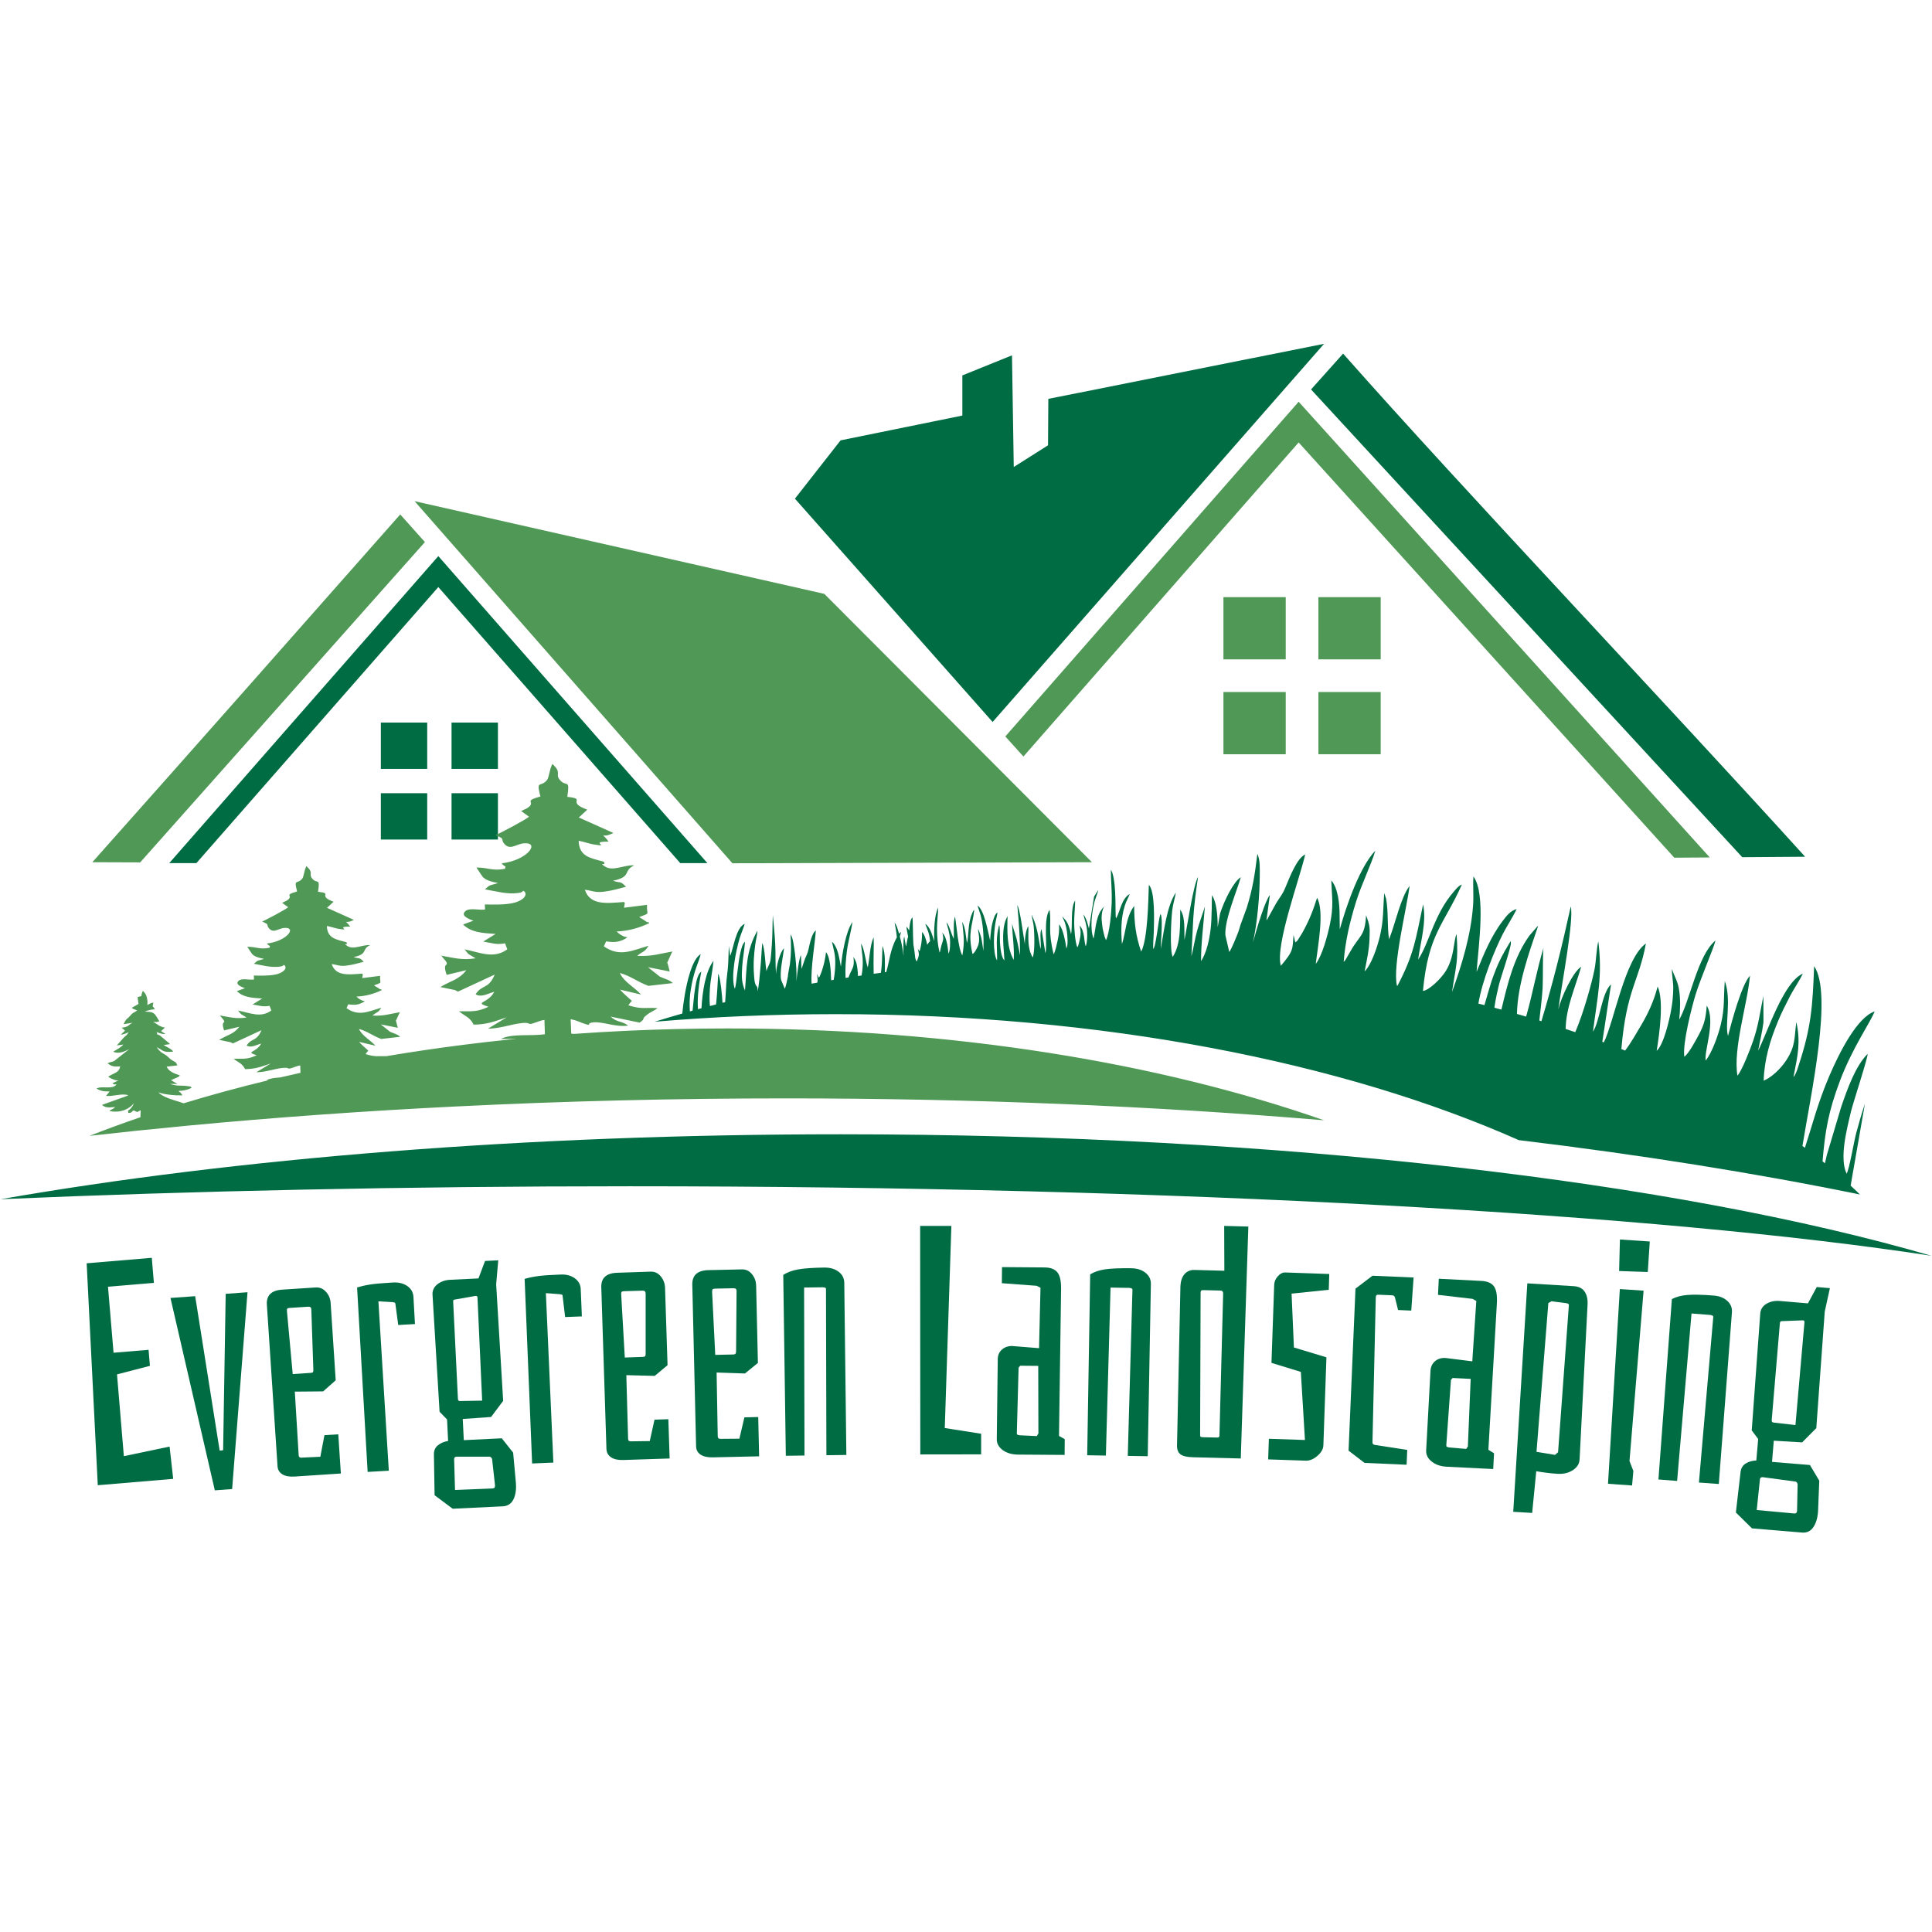 <?xml version="1.0" encoding="utf-8"?>
<svg xmlns="http://www.w3.org/2000/svg" height="500" preserveAspectRatio="xMidYMid meet" version="1.0" viewBox="0 0 375 375" width="500" zoomAndPan="magnify">
  <defs>
    <g/>
    <clipPath id="31b6658812">
      <path clip-rule="nonzero" d="M 154 66.738 L 257 66.738 L 257 141 L 154 141 Z M 154 66.738"/>
    </clipPath>
    <clipPath id="fe0d550401">
      <path clip-rule="nonzero" d="M 0 220 L 375 220 L 375 243.738 L 0 243.738 Z M 0 220"/>
    </clipPath>
    <clipPath id="d255cf4b17">
      <rect height="83" width="349" x="0" y="0"/>
    </clipPath>
  </defs>
  <path d="M 267.992 127.98 L 255.902 127.98 L 255.902 115.906 L 267.992 115.906 Z M 255.902 146.395 L 255.902 134.32 L 267.992 134.32 L 267.992 146.395 Z M 237.469 134.32 L 249.559 134.32 L 249.559 146.398 L 237.469 146.398 Z M 249.559 115.906 L 249.559 127.98 L 237.469 127.98 L 237.469 115.906 Z M 249.559 115.906" fill="#4f9855" fill-opacity="1" fill-rule="evenodd"/>
  <g clip-path="url(#31b6658812)">
    <path d="M 192.668 140.137 L 154.293 96.789 L 163.156 85.473 L 186.789 80.66 L 186.789 72.867 L 196.426 68.969 L 196.77 90.645 L 203.422 86.434 L 203.48 77.422 L 257 66.734 Z M 192.668 140.137" fill="#006c43" fill-opacity="1" fill-rule="nonzero"/>
  </g>
  <path d="M 80.469 97.277 L 142.16 167.559 L 211.941 167.355 L 160 115.27 Z M 80.469 97.277" fill="#4f9855" fill-opacity="1" fill-rule="nonzero"/>
  <path d="M 73.922 140.25 L 82.922 140.25 L 82.922 149.242 L 73.922 149.242 Z M 73.922 140.25" fill="#006c43" fill-opacity="1" fill-rule="nonzero"/>
  <path d="M 73.922 153.961 L 82.922 153.961 L 82.922 162.953 L 73.922 162.953 Z M 73.922 153.961" fill="#006c43" fill-opacity="1" fill-rule="nonzero"/>
  <path d="M 87.645 140.25 L 96.648 140.25 L 96.648 149.242 L 87.645 149.242 Z M 87.645 140.25" fill="#006c43" fill-opacity="1" fill-rule="nonzero"/>
  <path d="M 87.645 153.961 L 96.648 153.961 L 96.648 162.953 L 87.645 162.953 Z M 87.645 153.961" fill="#006c43" fill-opacity="1" fill-rule="nonzero"/>
  <path d="M 77.684 99.855 C 57.785 122.387 37.883 144.934 17.922 167.355 L 27.211 167.387 L 82.477 105.215 Z M 77.684 99.855" fill="#4f9855" fill-opacity="1" fill-rule="nonzero"/>
  <path d="M 260.695 68.637 L 254.473 75.594 L 338.172 166.383 L 350.371 166.293 C 323.98 137.117 284.387 95.457 260.695 68.637 Z M 260.695 68.637" fill="#006c43" fill-opacity="1" fill-rule="nonzero"/>
  <path d="M 302.461 195.93 C 302.406 196.352 302.355 196.719 302.324 197.027 C 302.301 196.777 302.352 196.398 302.461 195.93 Z M 302.461 195.93" fill="#647b94" fill-opacity="1" fill-rule="evenodd"/>
  <path d="M 243.191 182.941 C 243.047 183.586 242.891 184.195 242.723 184.762 C 242.82 184.348 242.98 183.711 243.191 182.941 Z M 243.191 182.941" fill="#647b94" fill-opacity="1" fill-rule="evenodd"/>
  <path d="M 180.586 183.484 C 180.621 184.285 180.598 185.184 180.41 185.695 C 180.348 185.375 180.277 184.965 180.199 184.523 C 180.324 184.176 180.461 183.828 180.586 183.484 Z M 180.586 183.484" fill="#647b94" fill-opacity="1" fill-rule="evenodd"/>
  <path d="M 198.941 183.379 C 198.969 183.539 198.996 183.684 199.023 183.801 C 198.98 183.711 198.957 183.566 198.941 183.379 Z M 198.941 183.379" fill="#647b94" fill-opacity="1" fill-rule="evenodd"/>
  <path d="M 175.387 185.609 C 175.41 185.863 175.426 186.105 175.43 186.34 C 175.418 186.172 175.398 185.918 175.387 185.609 Z M 175.387 185.609" fill="#647b94" fill-opacity="1" fill-rule="evenodd"/>
  <path d="M 154.504 191.496 L 154.504 191.5 C 154.516 191.273 154.543 190.934 154.582 190.527 C 154.562 190.867 154.539 191.195 154.504 191.496 Z M 154.504 191.496" fill="#647b94" fill-opacity="1" fill-rule="evenodd"/>
  <path d="M 174.605 188.355 C 174.004 188.43 173.402 188.504 172.805 188.578 C 172.996 186.531 173.539 185.188 174.129 183.461 L 174.082 184.598 Z M 174.605 188.355" fill="#647b94" fill-opacity="1" fill-rule="evenodd"/>
  <path d="M 62.262 207.395 L 62.234 206.703 C 62.891 206.82 63.246 206.965 63.605 207.117 C 63.156 207.211 62.711 207.301 62.262 207.395 Z M 62.262 207.395" fill="#647b94" fill-opacity="1" fill-rule="evenodd"/>
  <path d="M 31.09 215.578 C 30.934 214.902 30.695 215.602 30.277 214.355 C 31.02 214.867 31.445 215.168 31.801 215.348 Z M 31.09 215.578" fill="#647b94" fill-opacity="1" fill-rule="evenodd"/>
  <path d="M 28.781 216.336 L 28.715 215.496 C 29.758 215.941 29.664 216.273 30.023 215.34 C 30.293 215.582 30.367 215.699 30.469 215.777 C 29.906 215.965 29.34 216.148 28.781 216.336 Z M 28.781 216.336" fill="#647b94" fill-opacity="1" fill-rule="evenodd"/>
  <path d="M 97.234 201.66 L 100.195 201.641 C 99.637 201.691 99.078 201.75 98.52 201.809 C 93.012 202.383 87.594 203.066 82.285 203.848 C 79.828 204.215 77.395 204.598 74.984 205.004 C 73.289 204.953 72.918 205.191 70.988 204.613 C 70.984 204.598 70.98 204.582 70.977 204.566 C 71.023 204.512 71.082 204.434 71.152 204.332 C 71.539 203.73 71.438 204.332 71.449 203.887 C 70.895 203.414 70.129 202.73 69.699 202.23 L 72.875 202.973 C 71.883 201.852 70.32 201.113 69.664 199.711 C 71.355 200.184 72.359 201.07 73.996 201.66 L 77.676 201.238 C 77.039 200.668 76.598 200.68 75.711 200.262 L 73.914 198.836 L 77.215 199.492 L 76.91 198.332 C 76.895 198.285 76.848 198.188 76.832 198.145 L 77.605 196.465 C 75.629 196.812 74.492 197.234 72.293 197.125 C 73.148 196.379 73.359 196.664 74.012 195.594 C 71.527 196.32 69.617 197.355 67.258 195.684 L 67.594 194.938 C 68.438 195.047 69.156 195.121 70 194.77 C 70.523 194.555 70.551 194.496 70.805 194.32 C 70.316 194.176 70.562 194.344 70.031 194.066 C 69.969 194.031 69.863 193.977 69.797 193.938 C 69.734 193.898 69.641 193.828 69.582 193.789 C 69.523 193.75 69.426 193.652 69.379 193.617 C 69.332 193.582 69.246 193.504 69.184 193.438 C 71.137 193.352 72.738 192.84 74.133 192.164 C 74.051 192.113 73.926 191.957 73.879 192.027 C 73.828 192.109 73.562 191.855 73.363 191.742 L 72.852 191.43 C 72.785 191.391 72.676 191.324 72.598 191.266 C 74.391 190.543 73.688 191.062 73.777 189.41 L 70.324 189.848 C 70.305 189.664 70.336 189.578 70.336 189.605 C 70.336 189.633 70.367 189.516 70.367 189.504 C 70.375 189.301 70.406 189.219 70.441 189.195 C 70.406 189.145 70.363 189.074 70.309 188.98 C 67.586 189.184 65.176 189.496 64.383 187.137 C 65.461 187.242 65.84 187.598 67.27 187.422 C 68.609 187.254 69.352 186.992 70.602 186.676 C 69.684 185.727 69.848 186.176 68.633 185.77 C 71.566 185.16 70.086 184.238 71.844 183.453 C 70.387 183.305 68.598 184.441 67.391 183.594 C 66.352 182.867 67.672 183.641 67.254 182.891 C 65.184 182.328 63.527 182.133 63.445 179.734 C 64.266 179.871 65.039 180.18 65.77 180.293 C 68.48 180.711 64.832 179.824 67.969 179.855 C 66.719 178.098 66.797 179.551 68.684 178.547 L 63.469 176.203 L 64.746 175.027 C 61.43 173.812 64.789 173.414 61.727 173.09 C 61.781 172.734 61.82 172.449 61.844 172.211 C 62.02 170.484 61.434 171.621 60.523 170.434 C 59.914 169.633 60.934 169.422 59.469 168.113 C 58.957 169.184 59.004 170.156 58.633 170.586 C 57.773 171.578 57.176 170.734 57.473 172.211 C 57.516 172.43 57.578 172.699 57.664 173.035 C 54.766 173.836 57.32 173.793 55.57 174.855 C 54.891 175.27 56.023 174.586 55.051 175.098 C 54.953 175.148 54.859 175.191 54.766 175.242 L 55.941 176.09 C 55.562 176.48 51.375 178.699 50.891 178.859 C 51.941 179.395 51.793 179.207 51.957 179.703 L 52.004 179.91 C 52.977 181.398 53.898 180.199 55.215 180.109 C 57.684 179.941 55.676 182.703 51.809 183.137 C 52.324 183.836 52.5 183.324 52.32 183.961 C 50.383 184.344 49.793 183.758 47.996 183.773 L 48.898 185.129 C 49.34 185.699 50.375 185.953 51.258 186.113 C 49.902 186.57 50.18 186.242 49.285 187.07 C 50.961 187.355 52.621 187.859 54.332 187.617 C 55.449 187.461 54.719 187.055 55.305 187.434 C 55.789 188.176 54.645 188.914 53.492 189.148 C 52.141 189.422 50.637 189.383 49.266 189.352 L 49.297 189.98 C 49.297 190 49.289 190.09 49.266 190.137 C 48.195 190.227 46.863 189.801 46.266 190.418 C 45.566 191.137 47.055 191.617 47.543 191.809 L 45.977 192.379 C 47.25 193.613 48.914 193.672 50.902 193.809 L 49.027 194.965 C 50.348 195.18 51.047 195.48 52.32 195.227 L 52.664 196.137 C 50.602 197.645 48.535 196.598 46.207 196.145 C 46.949 197.109 46.793 196.812 47.867 197.492 C 45.82 197.82 44.559 197.422 42.633 197.086 C 42.695 197.176 42.824 197.176 42.859 197.32 L 43.387 197.945 C 43.895 198.805 42.855 197.977 43.422 199.777 C 43.434 199.816 43.465 199.93 43.496 199.996 L 46.469 199.289 C 45.305 200.766 44.312 200.785 42.547 201.836 L 44.75 202.297 C 44.969 202.395 45.117 202.473 45.211 202.527 L 50.754 199.957 C 49.805 202.234 48.844 201.402 47.871 202.934 C 48.742 203.461 49.711 202.816 50.695 202.555 C 49.711 204.398 47.492 204.059 49.82 204.828 C 48.027 205.645 47.387 205.488 45.355 205.5 C 46.227 206.238 47.023 206.371 47.57 207.516 C 49.633 207.508 50.879 206.977 52.566 206.418 L 49.762 208.117 C 51.816 208.137 53.891 207.188 55.582 207.258 C 55.602 207.262 55.68 207.277 55.695 207.281 L 56.109 207.418 C 56.609 207.398 57.527 206.891 58.273 206.805 L 58.324 208.234 C 56.984 208.531 55.652 208.832 54.332 209.141 C 53.328 209.191 52.395 209.316 51.707 209.68 L 52.07 209.68 C 46.406 211.047 40.918 212.543 35.625 214.152 L 35.617 214.148 C 35.609 214.148 34.887 213.891 34.832 213.871 C 33.562 213.488 31.512 212.914 30.762 212.023 C 31.949 212.469 33.93 212.645 35.414 212.613 C 35.031 211.961 35.055 212.168 34.629 211.746 C 35.734 211.727 36.383 211.527 37.199 211.141 C 36.781 210.773 37.305 210.945 36.387 210.812 C 35 210.613 34.523 210.898 32.996 210.387 L 34.449 210.398 L 33.188 209.66 L 34.535 209.066 C 34.871 208.84 34.652 209.035 34.918 208.738 C 33.953 208.406 32.734 208.004 32.355 207.035 L 34.438 206.789 L 34.184 206.32 C 33.926 205.938 33.547 206.059 32.75 205.27 C 31.777 204.312 31.355 204.637 30.41 203.254 C 31.672 203.836 31.527 204.348 33.621 204.117 C 33.258 203.531 32.395 203.277 31.773 202.84 C 31.809 202.824 31.875 202.781 31.891 202.82 L 33 202.664 C 32.762 202.391 32.59 202.305 32.449 202.168 L 31.078 201.016 C 30.035 200.441 30.738 201.125 30.391 200.328 C 30.957 200.508 31.387 200.742 32.113 200.699 L 31.266 200.141 L 31.891 199.574 C 31.918 199.547 31.973 199.496 32.008 199.449 C 31.082 199.336 30.383 198.727 29.727 198.297 C 29.812 198.305 30.312 198.383 30.328 198.383 L 30.934 198.238 C 30.336 197.363 30.145 196.484 29.023 196.418 L 28.098 196.348 C 28.711 196.121 29.207 195.934 30.055 195.906 C 29.637 195.074 29.539 195.766 29.762 194.59 C 29.137 194.73 29.039 194.836 28.605 195.09 L 28.625 194.309 C 28.492 193.383 28.398 192.984 27.73 192.324 C 27.062 193.785 28.023 193.125 26.711 193.531 L 26.883 194.871 L 25.574 195.613 C 25.934 195.953 26.125 195.867 26.633 196.133 C 25.855 196.688 25.852 196.445 25.215 197.211 C 24.742 197.781 24.637 197.613 24.281 198.211 L 23.984 198.793 L 25.715 198.52 C 24.805 199.043 24.906 199.34 23.617 199.477 L 24.262 200.047 L 23.449 200.832 C 24.137 200.758 24.516 200.551 24.992 200.332 C 24.512 201.145 24.41 200.938 23.883 201.551 L 22.676 202.914 L 23.945 202.75 C 23.398 203.355 22.836 203.602 22.125 204.043 C 22.094 204.062 22.031 204.102 21.988 204.137 C 23 204.645 24.316 204.07 25.164 203.574 L 22.164 205.941 C 21.641 206.199 21.344 206.105 20.875 206.395 C 21.785 207.055 22.117 207.047 23.34 206.988 C 23.059 208.285 22.18 208.184 21.02 208.98 C 21.176 209.133 21.078 209.066 21.383 209.23 C 21.629 209.367 21.555 209.332 21.812 209.434 C 22.406 209.668 22.184 209.645 22.977 209.723 L 21.766 210.285 C 21.801 210.273 21.902 210.23 21.934 210.312 C 22.086 210.727 22.949 210.203 22.445 210.672 C 21.605 211.457 19.586 210.715 18.738 211.297 C 19.598 211.793 20.227 211.871 21.285 211.848 L 20.586 212.715 C 21.898 212.832 23.168 212.324 24.375 212.477 C 24.855 212.535 24.594 212.473 24.879 212.637 L 19.805 214.457 C 20.457 215.102 21.363 214.957 22.328 214.859 C 22.012 215.352 21.48 215.289 21.266 215.652 C 23.426 216.078 25.133 215.254 25.992 214.125 C 25.758 214.668 25.773 214.672 25.414 215.098 C 24.789 215.836 24.828 215.195 24.906 216.02 C 25.773 216.082 25.625 215.406 26.102 215.57 C 26.117 215.578 26.16 215.621 26.176 215.625 C 26.195 215.633 26.238 215.688 26.258 215.695 C 26.793 215.941 26.672 215.793 27.305 215.48 L 27.258 216.852 C 23.871 218.008 20.578 219.215 17.383 220.465 C 23.609 219.762 29.934 219.105 36.352 218.496 C 53.152 216.906 70.598 215.648 88.555 214.762 C 109.262 213.734 130.656 213.195 152.539 213.195 C 189.031 213.195 224.148 214.688 257.004 217.449 C 225.055 206.277 184.891 199.621 141.266 199.621 C 134.637 199.621 128.09 199.777 121.637 200.074 C 118.195 200.234 114.777 200.438 111.395 200.68 C 111.215 200.664 111.043 200.645 110.879 200.621 L 110.762 197.836 C 112.16 198.086 112.496 198.43 113.566 198.75 C 115.02 199.191 113.629 198.605 115.121 198.445 C 117.004 198.242 119.457 199.43 121.945 199.062 C 120.516 198.074 119.805 198.508 118.516 197.32 L 124.152 198.488 C 125.504 197.535 124.305 197.973 125.543 196.996 C 126.434 196.289 126.754 196.348 127.625 195.672 C 125.016 195.531 124.66 195.941 122.004 195.148 C 121.996 195.129 121.992 195.109 121.988 195.09 C 122.051 195.016 122.125 194.918 122.211 194.785 C 122.711 194.016 122.578 194.789 122.594 194.219 C 121.883 193.609 120.902 192.73 120.352 192.086 L 124.426 193.043 C 123.152 191.598 121.141 190.652 120.305 188.852 C 122.473 189.457 123.762 190.602 125.867 191.355 L 130.59 190.816 C 129.773 190.086 129.207 190.094 128.066 189.559 L 125.762 187.73 L 129.996 188.57 L 129.605 187.082 C 129.586 187.02 129.527 186.898 129.508 186.844 L 130.5 184.684 C 127.961 185.133 126.5 185.676 123.68 185.531 C 124.773 184.574 125.051 184.945 125.883 183.57 C 122.699 184.5 120.242 185.828 117.211 183.684 L 117.645 182.723 C 118.727 182.867 119.645 182.961 120.738 182.512 C 121.41 182.23 121.441 182.156 121.77 181.934 C 121.141 181.742 121.453 181.965 120.773 181.602 C 120.695 181.559 120.559 181.492 120.477 181.441 C 120.395 181.391 120.273 181.301 120.199 181.25 C 120.121 181.199 119.996 181.078 119.938 181.031 C 119.879 180.984 119.766 180.883 119.688 180.801 C 122.191 180.688 124.25 180.031 126.043 179.164 C 125.938 179.098 125.773 178.895 125.715 178.988 C 125.648 179.094 125.309 178.77 125.055 178.621 L 124.395 178.219 C 124.312 178.172 124.172 178.086 124.066 178.008 C 126.375 177.082 125.469 177.754 125.582 175.629 L 121.148 176.191 C 121.125 175.953 121.168 175.844 121.168 175.875 C 121.168 175.91 121.203 175.762 121.203 175.75 C 121.215 175.488 121.258 175.383 121.301 175.355 C 121.254 175.285 121.199 175.195 121.133 175.074 C 117.637 175.34 114.539 175.734 113.52 172.707 C 114.902 172.844 115.387 173.301 117.227 173.074 C 118.945 172.859 119.898 172.523 121.508 172.121 C 120.324 170.898 120.535 171.473 118.977 170.953 C 122.746 170.168 120.84 168.988 123.102 167.977 C 121.227 167.789 118.934 169.246 117.379 168.16 C 116.051 167.227 117.746 168.223 117.207 167.258 C 114.547 166.535 112.422 166.281 112.316 163.199 C 113.367 163.379 114.367 163.777 115.301 163.918 C 118.785 164.457 114.102 163.316 118.121 163.359 C 116.52 161.098 116.617 162.969 119.043 161.676 L 112.344 158.672 L 113.988 157.16 C 109.723 155.598 114.039 155.086 110.113 154.668 C 110.18 154.215 110.227 153.848 110.258 153.547 C 110.484 151.324 109.73 152.785 108.566 151.258 C 107.781 150.23 109.086 149.957 107.207 148.281 C 106.551 149.652 106.609 150.902 106.133 151.453 C 105.027 152.73 104.262 151.648 104.645 153.547 C 104.703 153.828 104.785 154.172 104.895 154.602 C 101.172 155.625 104.449 155.574 102.203 156.938 C 101.332 157.469 102.785 156.59 101.535 157.246 C 101.41 157.316 101.285 157.371 101.168 157.434 L 102.68 158.523 C 102.191 159.027 96.816 161.875 96.191 162.078 C 97.543 162.766 97.352 162.527 97.562 163.164 L 97.625 163.43 C 98.871 165.34 100.055 163.801 101.746 163.684 C 104.914 163.469 102.336 167.016 97.375 167.57 C 98.031 168.469 98.258 167.812 98.031 168.629 C 95.539 169.117 94.781 168.371 92.473 168.387 L 93.637 170.125 C 94.203 170.859 95.531 171.184 96.664 171.395 C 94.922 171.977 95.281 171.562 94.129 172.621 C 96.285 172.984 98.414 173.637 100.609 173.324 C 102.051 173.121 101.105 172.602 101.859 173.09 C 102.48 174.043 101.012 174.988 99.531 175.289 C 97.797 175.645 95.867 175.59 94.105 175.551 L 94.145 176.363 C 94.145 176.383 94.137 176.5 94.105 176.562 C 92.727 176.672 91.023 176.129 90.254 176.922 C 89.355 177.844 91.266 178.465 91.891 178.707 L 89.879 179.441 C 91.516 181.023 93.648 181.102 96.203 181.277 L 93.797 182.758 C 95.492 183.039 96.391 183.426 98.031 183.094 L 98.469 184.266 C 95.82 186.199 93.164 184.855 90.18 184.273 C 91.133 185.512 90.93 185.129 92.309 186.008 C 89.68 186.422 88.062 185.914 85.59 185.484 C 85.672 185.598 85.836 185.594 85.879 185.785 L 86.559 186.582 C 87.211 187.688 85.875 186.625 86.602 188.938 C 86.617 188.988 86.656 189.129 86.699 189.219 L 90.516 188.309 C 89.023 190.203 87.75 190.234 85.48 191.578 L 88.309 192.172 C 88.59 192.301 88.777 192.398 88.898 192.469 L 96.02 189.168 C 94.801 192.094 93.562 191.023 92.316 192.992 C 93.434 193.668 94.68 192.84 95.945 192.504 C 94.68 194.871 91.832 194.438 94.82 195.418 C 92.516 196.473 91.695 196.273 89.086 196.289 C 90.207 197.234 91.227 197.406 91.93 198.879 C 94.578 198.867 96.18 198.184 98.348 197.465 L 94.746 199.648 C 97.383 199.672 100.047 198.457 102.219 198.547 C 102.242 198.547 102.344 198.57 102.367 198.574 L 102.891 198.75 C 103.539 198.723 104.715 198.074 105.676 197.965 L 105.766 200.738 C 103.156 201.156 99.309 200.555 97.234 201.66 Z M 97.234 201.66" fill="#4f9855" fill-opacity="1" fill-rule="evenodd"/>
  <path d="M 162.262 196.848 C 213.926 196.848 260.734 206.18 294.789 221.297 C 318.543 224.156 340.754 227.707 361.016 231.855 C 360.43 231.273 359.824 230.703 359.207 230.129 L 361.984 214.215 C 361.297 216.293 360.734 218.258 360.312 219.844 C 359.824 221.645 359 226.766 358.43 227.812 C 356.988 224.852 358.453 219.219 359.266 215.785 C 359.695 213.98 362.613 205.172 362.5 204.559 C 360.164 206.922 358.641 211.16 357.371 214.855 L 354.594 224.16 C 354.469 224.66 354.371 225.238 354.215 225.793 C 354.062 225.668 353.91 225.547 353.754 225.422 C 354.25 219.562 354.875 215.793 357.113 209.848 C 359.559 203.34 363.027 198.48 363.871 196.312 C 360.465 197.488 357.07 204.199 355.113 208.742 C 352.828 214.059 351.84 218.16 350.336 222.785 C 350.176 222.668 350.012 222.551 349.852 222.43 C 351.504 212.324 355.773 192.832 352.117 187.531 C 351.84 195.254 351.547 199.504 349.09 206.863 C 348.977 207.199 348.852 207.641 348.715 207.977 C 348.648 208.141 348.543 208.375 348.461 208.527 C 348.223 208.973 348.27 208.859 348.113 209.051 C 348.949 204.781 349.531 202.344 348.668 198.371 C 348.25 201.449 348.547 202.977 346.73 205.77 C 345.555 207.57 343.777 209.156 342.324 209.762 C 342.457 205.602 343.574 201.945 345.102 198.246 C 345.789 196.578 346.582 195.016 347.395 193.438 C 348.145 191.984 349.293 190.34 349.93 188.973 C 346.102 190.707 343.086 200.371 341.246 203.938 C 341.602 202.059 342.051 200.324 342.289 198.402 L 342.266 193.328 C 341.617 196.48 341.34 198.957 340.27 202.066 C 339.738 203.613 338.113 207.832 337.234 208.781 C 336.355 203.477 339.207 194.812 339.664 189.387 C 338.035 191.141 336.129 198.281 335.406 201.074 C 334.742 198.797 336.129 194.156 334.785 190.422 C 334.516 193.461 334.82 195.523 334.004 198.867 C 333.473 201.035 332.32 204.25 331.078 205.859 C 330.715 204.066 333.09 198.133 331.273 195.195 C 331.113 197.559 330.793 198.879 329.719 200.883 C 329.133 201.977 327.781 204.508 326.926 205.113 C 326.551 202.668 328.309 195.66 329.113 193.047 C 330.078 189.918 332.504 184.344 332.984 182.555 C 329.539 185.293 327.98 194.391 325.93 197.914 C 326.133 196.004 326.188 194.145 325.941 192.352 C 325.676 190.383 324.961 189.52 324.535 188.078 C 324.457 189.035 324.785 190.523 324.777 191.746 C 324.77 193.223 324.613 194.746 324.336 196.227 C 324.039 197.809 322.969 202.734 321.555 203.965 C 322.113 200.617 322.988 194.164 321.746 191.48 C 321.031 194.246 319.934 196.648 318.598 198.902 C 317.797 200.25 316.543 202.492 315.434 203.914 C 315.188 203.816 314.949 203.719 314.703 203.621 C 315.711 191.988 318.109 190.539 319.469 183.133 C 315.359 186.02 313.258 198.48 311.301 202.324 L 311.008 202.215 L 312.703 191.059 C 310.855 192.746 310.555 198.18 309.191 200.262 C 310.082 193.332 311.066 189.449 310.23 182.707 C 309.859 184.18 309.832 186.434 309.492 188.172 C 308.984 190.77 307.348 196.648 305.758 200.344 C 305.137 200.133 304.512 199.926 303.887 199.715 C 303.965 195.555 305.695 191.852 306.906 187.645 C 305.293 188.672 303.051 193.488 302.461 195.93 C 303.164 190.879 305.523 178.5 304.887 175.938 C 303.125 183.93 301.461 190.641 299.188 198.215 C 299.051 198.172 298.918 198.129 298.781 198.086 C 299.012 195.992 299.289 193.93 299.422 191.762 C 299.52 190.125 299.418 184.781 299.598 183.965 C 298.328 188.105 297.477 192.93 296.219 197.32 C 295.629 197.148 295.031 196.977 294.438 196.805 C 294.574 191.031 296.758 184.996 298.547 179.734 L 298.379 179.844 L 296.875 181.578 C 293.848 185.773 292.613 190.953 291.422 195.965 C 290.969 195.84 290.512 195.723 290.059 195.598 C 290.277 193.988 290.656 192.359 290.918 191.254 C 291.266 189.77 293.238 184.191 293.27 183.02 L 293.215 182.66 C 291.535 185.441 290.715 186.941 289.52 190.41 C 289.301 191.035 288.707 193.121 288.129 195.094 C 287.738 194.996 287.348 194.895 286.953 194.797 C 287.73 190.223 290.074 184.508 291.664 181.352 C 292.48 179.723 293.664 178.004 294.371 176.449 C 293.117 176.801 292.414 177.785 291.656 178.773 C 289.41 181.719 287.988 185.219 286.602 188.637 C 286.977 183.617 288.449 173.48 285.996 170.117 C 285.859 171.715 286.066 173.82 285.926 175.715 C 285.504 181.551 283.746 187.23 281.836 192.562 C 282.594 187.355 283.105 186.633 282.723 181.32 C 282.137 182.328 282.355 185.703 280.637 188.461 C 279.68 190 277.426 192.148 276.25 192.336 L 276.195 192.32 C 277.242 181.168 280.273 179.496 283.75 171.691 C 283.059 171.961 282.656 172.516 282.172 173.074 C 278.312 177.52 277.414 183.082 275.254 186.254 C 275.742 182.773 276.926 178.875 276.223 175.543 C 274.758 182.332 274.547 185.027 271.25 191.34 L 271.148 191.32 C 270.246 187.469 273.051 176.348 273.602 171.949 C 271.852 174.242 270.84 179.266 269.617 182.32 C 269.219 179.754 269.52 177.02 269.035 174.418 L 268.68 173.336 C 268.426 176.438 268.594 178.586 267.805 181.844 C 267.289 183.953 266.164 187.277 264.879 188.539 C 265.293 186.32 265.75 184.438 265.824 182.16 C 265.898 179.98 265.906 179.66 265.152 177.656 C 264.922 181.816 263.938 181.422 262.137 184.617 L 261.199 186.23 C 260.77 186.824 261.082 186.418 260.809 186.68 C 261.125 182.621 262.02 178.828 263.223 174.988 C 264.285 171.605 266.086 167.992 266.953 165.117 C 264.008 168.16 261.375 175.586 260.051 180.391 L 260.012 177.715 C 260.031 175.582 259.727 172.355 258.402 170.891 C 258.512 174.211 258.91 175.734 258.121 179.465 C 257.645 181.727 256.625 185.508 255.387 187.09 C 255.777 183.766 257.117 176.883 255.645 174.266 C 254.855 176.781 254.039 178.82 252.758 181.09 L 251.883 182.496 C 251.59 182.824 251.711 182.699 251.41 182.906 L 251.078 181.465 C 250.852 184.129 251.172 184.492 248.609 187.457 C 247.457 183.512 252.344 170.355 253.336 165.852 C 251.742 166.574 250.348 170.203 249.516 172.207 C 248.898 173.699 248.496 174.008 247.691 175.336 L 245.965 178.457 C 245.953 178.418 245.883 178.566 245.82 178.609 L 246.48 173.727 C 245.602 174.738 244.027 179.871 243.191 182.941 C 244.078 178.969 244.5 173.723 244.52 169.969 C 244.523 168.609 244.609 166.875 244.051 165.73 C 243.582 169.648 243.168 172.418 242 176.18 L 240.77 179.543 C 240.637 179.961 240.547 180.344 240.391 180.781 C 240.074 181.664 239.07 184.137 238.602 184.781 L 237.844 181.508 C 237.676 178.5 240.047 173.066 240.836 170.266 C 239.492 171.086 237.688 174.605 236.812 177.332 L 236.352 179.965 C 236.352 177.637 236.121 175.066 235.25 173.762 C 235.191 174.117 235.254 178.168 234.984 180.328 C 234.719 182.52 234.188 184.902 233.121 186.566 C 233.117 183.047 233.598 179.508 233.867 175.953 C 233.438 177.363 232.848 178.93 232.41 180.477 C 231.922 182.203 231.691 183.941 231.25 185.613 C 231.27 185.504 231.559 179.035 231.613 178.262 C 231.797 175.449 232.125 173.012 232.539 170.215 C 231.648 171.586 230.383 180.164 229.906 182.422 C 229.832 180.719 230.09 178.246 229.227 176.781 C 229.148 176.645 229.168 176.676 229.082 176.574 C 229.035 179.539 229.242 183.219 227.625 185.73 C 227.016 184.469 227.309 178.441 227.547 176.578 C 227.703 175.367 228.047 174.359 228.234 173.238 C 226.453 175.902 225.914 180.809 225.301 184.199 C 225.301 183.625 225.383 182.516 225.441 181.348 C 225.523 179.723 225.562 177.98 225.281 177.398 C 224.98 177.867 224.777 180.066 224.629 180.836 C 224.449 181.777 224.324 183.094 223.984 183.98 C 223.973 184.012 223.961 184.039 223.945 184.062 L 223.863 184.223 C 223.754 183.586 223.93 181.742 223.949 180.949 C 224 178.883 224.234 172.961 222.988 171.762 C 222.887 174.727 222.781 182.289 221.5 184.707 C 220.422 181.574 220.164 179.137 220.137 175.852 C 218.508 178.062 218.523 180.953 217.773 183.254 C 217.574 180.805 217.551 178.207 218.328 175.77 C 218.609 174.883 219 174.273 219.281 173.531 C 217.633 174.453 217.41 177.023 216.621 178.254 C 216.379 177.531 216.793 172.164 215.879 169.32 L 215.621 168.812 C 215.602 170.918 215.863 172.5 215.773 175.336 C 215.715 177.047 215.387 181.055 214.68 182.477 L 214.422 181.859 C 214.348 181.574 214.305 181.387 214.223 181.094 C 214.082 180.57 213.988 180.035 213.926 179.504 C 213.77 178.27 213.723 177.094 214.305 175.953 C 212.727 177.586 212.742 179.801 212.27 182.188 C 211.516 180.395 211.914 176.984 212.445 175.016 C 212.648 174.266 213.051 173.379 213.184 172.715 L 212.359 174.043 L 211.359 180.23 C 211.129 179.363 210.898 178.285 210.285 177.488 C 210.547 178.648 210.906 179.379 211 180.719 C 211.047 181.336 211.035 182.188 210.93 182.895 L 210.902 183.055 C 210.863 183.281 210.809 183.488 210.75 183.664 C 210.398 183.039 210.574 180.555 209.547 179.68 C 209.773 180.578 209.809 181.105 209.652 181.977 C 209.562 182.453 209.363 183.551 209.117 183.879 C 208.688 183.016 208.504 180.207 208.492 179.141 C 208.477 177.863 208.715 175.504 208.68 174.785 C 207.727 176.207 208.23 179.773 207.891 181.324 C 207.738 180.59 207.535 179.895 207.23 179.258 C 206.898 178.559 206.527 178.324 206.199 177.84 C 206.281 178.203 206.586 178.719 206.727 179.172 C 206.898 179.719 207.023 180.305 207.098 180.887 C 207.176 181.512 207.363 183.465 206.988 184.09 C 206.797 182.785 206.352 180.281 205.57 179.434 C 205.633 180.547 205.512 181.566 205.285 182.562 C 205.113 183.312 204.84 184.676 204.508 185.234 C 203.34 180.391 204.121 179.613 203.727 176.602 C 202.461 178.273 203.359 183.742 202.91 185.004 L 202.16 180.352 C 201.676 181.199 202.211 183.25 201.957 184.188 C 201.461 181.508 201.363 179.949 200.246 177.543 C 200.285 178.137 200.543 178.977 200.625 179.664 C 200.789 181.031 200.898 184.824 200.445 185.844 C 199.328 183.887 199.668 181.93 199.602 179.773 C 199.125 180.348 198.863 182.402 198.938 183.379 C 198.598 181.422 198 176.543 197.457 175.668 C 197.781 179.121 197.969 182 198.008 185.438 C 197.754 184.348 197.594 183.289 197.312 182.191 C 197.156 181.574 196.48 179.602 196.449 179.277 C 196.48 181.512 196.926 184.109 196.762 186.324 C 195.375 183.879 195.508 180.582 195.555 177.832 L 195.508 177.891 L 195.152 178.715 C 194.352 181.18 194.848 183.906 194.957 186.406 C 194.32 185.84 194.172 183.953 194.098 183.016 C 194.047 182.422 194.117 180.117 193.988 179.676 L 193.926 179.551 C 193.633 180.785 193.508 181.438 193.477 182.871 C 193.465 183.383 193.586 186.242 193.516 186.422 C 192.656 184.875 192.902 181.102 193.191 179.25 C 193.301 178.547 193.535 177.77 193.613 177.109 C 193.191 177.387 193.047 177.836 192.883 178.293 C 192.398 179.656 192.289 181.125 192.184 182.559 C 191.719 180.648 191.059 176.711 189.746 175.754 C 189.887 176.359 190.215 177.121 190.387 177.84 C 190.926 180.055 190.949 182.375 190.879 184.582 C 190.539 182.559 190.645 182.23 189.867 180.301 C 189.77 180.746 190.254 181.973 189.945 183.199 C 189.77 183.898 189.176 184.984 188.758 185.172 C 187.816 180.898 188.738 179.918 189.102 176.602 C 188.875 176.785 188.793 177.039 188.68 177.305 C 187.777 179.414 188.105 181.59 187.684 183.023 C 187.449 181.672 187.422 180.082 186.766 178.93 C 187.031 181.645 187.277 182.664 186.793 185.441 C 185.977 184.184 185.688 179.629 185.363 177.906 C 184.988 178.965 185.211 180.953 185.121 182.23 C 184.668 181.328 184.453 180.277 183.961 179.367 L 183.703 179.008 C 183.977 180.191 184.297 180.965 184.391 182.27 C 184.449 183.117 184.43 184.484 184.102 185.105 C 183.992 184.23 183.938 183.48 183.695 182.625 C 183.461 181.805 183.426 181.688 182.906 181.031 C 183.316 182.605 182.906 182.574 182.617 183.977 L 182.461 184.688 C 182.371 184.957 182.441 184.77 182.371 184.898 C 182.004 183.355 181.883 181.84 181.871 180.27 C 181.863 178.887 182.102 177.332 182.082 176.164 C 181.352 177.641 181.258 180.711 181.34 182.652 L 181.004 181.668 C 180.758 180.871 180.258 179.711 179.594 179.324 C 180.027 180.543 180.359 181.059 180.512 182.539 L 180.527 182.684 C 180.301 182.883 180.129 183.129 179.977 183.391 C 179.75 182.355 179.441 181.34 178.973 180.902 C 178.977 181.934 178.918 182.785 178.711 183.781 L 178.559 184.41 C 178.488 184.566 178.516 184.504 178.43 184.617 L 178.133 184.121 C 178.367 185.137 178.531 185.234 177.93 186.637 C 177.82 186.473 177.727 186.246 177.652 185.973 C 177.559 185.074 177.445 184.156 177.289 183.297 C 177.168 181.324 177.211 179.082 177.113 178.055 C 176.656 178.469 176.543 179.742 176.473 180.605 C 176.312 180.301 176.137 180.047 175.938 179.852 C 175.988 180.426 176.141 181.113 176.266 181.805 C 176.23 181.93 176.191 182.07 176.145 182.246 L 175.879 183.613 C 175.871 183.598 175.859 183.66 175.844 183.688 L 175.508 181.793 C 175.301 182.273 175.328 184.367 175.383 185.605 C 175.273 184.422 174.984 183 174.66 181.773 C 174.742 181.492 174.82 181.199 174.898 180.887 C 174.738 180.984 174.617 181.109 174.516 181.246 C 174.453 181.031 174.391 180.824 174.332 180.633 C 174.168 180.125 173.996 179.473 173.652 179.113 C 173.855 180.172 174.004 181.02 174.078 181.957 C 172.742 184.305 172.602 186.863 172.012 188.68 L 171.754 188.715 C 171.746 186.992 171.891 185.109 171.289 183.602 C 171.199 185.84 171.215 187.254 170.988 188.816 C 170.52 188.879 170.051 188.941 169.582 189.008 C 169.492 186.5 169.652 183.465 169.578 181.953 C 168.867 183.32 168.797 186.059 168.434 187.777 C 167.988 186.461 167.895 184.996 167.402 183.672 L 167.117 183.133 C 167.266 184.793 167.555 185.906 167.434 187.691 C 167.406 188.164 167.34 188.758 167.23 189.344 L 166.531 189.445 C 166.523 188.992 166.492 188.531 166.422 188.047 C 166.262 186.887 166.234 186.719 165.656 185.734 C 165.914 187.945 165.363 187.828 164.707 189.676 L 164.688 189.727 L 164.121 189.816 C 164.035 188.027 164.16 186.285 164.395 184.504 C 164.641 182.625 165.258 180.559 165.449 178.965 C 164.18 180.836 163.473 184.988 163.219 187.641 L 162.953 186.234 C 162.766 185.109 162.309 183.441 161.477 182.789 C 161.84 184.527 162.191 185.293 162.117 187.328 C 162.09 188.109 162.004 189.227 161.816 190.188 L 161.328 190.27 C 161.262 188.359 161.141 185.801 160.336 184.82 C 160.152 186.215 159.91 187.363 159.445 188.676 L 159.113 189.496 C 158.988 189.695 159.043 189.621 158.902 189.758 L 158.594 189.027 C 158.664 189.82 158.758 190.223 158.641 190.73 C 158.273 190.797 157.902 190.863 157.531 190.93 C 157.316 188.004 158.258 182.629 158.348 180.602 C 157.578 181.125 157.176 183.164 156.922 184.297 C 156.734 185.137 156.551 185.34 156.246 186.113 L 155.625 187.914 C 155.617 187.895 155.594 187.977 155.562 188.008 L 155.465 185.375 C 155.094 185.988 154.738 188.836 154.578 190.527 C 154.68 188.355 154.422 185.555 154.086 183.578 C 153.965 182.859 153.848 181.938 153.449 181.387 C 153.562 183.492 153.598 184.988 153.328 187.078 L 152.988 188.961 C 152.957 189.191 152.949 189.402 152.906 189.648 C 152.82 190.141 152.52 191.535 152.332 191.918 L 151.633 190.262 C 151.266 188.695 152.016 185.613 152.176 184.07 C 151.387 184.762 150.605 187.727 150.633 189.156 C 150.469 187.207 150.566 185.172 150.469 183.195 C 150.375 181.254 150.156 179.438 150.004 177.598 C 149.918 179.602 149.961 181.512 149.801 183.539 C 149.73 184.445 149.672 185.555 149.535 186.438 C 149.426 187.152 148.918 187.816 148.777 188.508 C 148.5 187.031 148.496 184.191 147.957 183.043 C 147.809 184.629 147.754 186.242 147.602 187.832 C 147.516 188.734 147.285 191.77 147.031 192.41 C 147.02 192.129 147.098 191.688 146.898 191.477 C 146.402 190.953 146.414 189.891 146.355 189.199 C 146.191 187.223 146.332 185.215 146.605 183.254 C 146.715 182.461 147.012 181.32 147.02 180.625 C 144.73 184.719 144.969 187.797 144.602 192.254 C 143.926 190.707 143.93 189.543 144.062 187.574 C 144.172 185.938 144.5 184.367 144.609 182.801 C 144.086 183.191 143.902 184.148 143.746 184.75 C 143.227 186.758 142.98 190.93 142.633 191.934 C 141.773 189.781 142.848 184.465 143.574 182.09 C 143.875 181.113 144.312 180.172 144.543 179.324 C 142.855 180 142.359 184.094 141.727 185.57 L 141.469 183.594 C 141.336 186.855 141.449 186.672 141.039 190.082 C 140.941 190.887 140.887 192.953 140.75 194.516 L 140.238 194.645 C 140.137 193.039 139.891 190.434 139.539 189.328 L 139.457 189.121 C 139.449 189.062 139.426 189.055 139.406 189.02 C 139.336 189.957 139.223 192.809 138.988 194.961 C 138.59 195.062 138.191 195.164 137.793 195.27 C 137.684 194.121 137.723 192.934 137.797 191.836 C 137.926 189.969 138.355 188.176 138.488 186.496 C 136.953 188.52 136.34 192.352 136.156 195.703 C 135.93 195.762 135.703 195.82 135.48 195.883 C 135.281 193.527 135.715 190.68 136.117 188.598 C 134.949 189.297 134.723 193.504 134.43 196.168 L 133.902 196.312 C 133.785 194.512 133.891 192.871 134.281 190.953 C 134.891 187.961 135.43 187.32 136.012 185.188 C 134.305 186.199 133.328 190.645 132.895 193.211 C 132.691 194.414 132.539 195.578 132.434 196.727 C 130.621 197.242 128.832 197.773 127.062 198.32 C 138.469 197.352 150.234 196.848 162.262 196.848 Z M 162.262 196.848" fill="#006c43" fill-opacity="1" fill-rule="evenodd"/>
  <path d="M 132.035 167.531 L 85.078 113.949 L 38.117 167.531 L 32.848 167.531 L 56.102 141 L 85.078 107.938 L 114.051 141 L 137.305 167.531 Z M 132.035 167.531" fill="#006c43" fill-opacity="1" fill-rule="evenodd"/>
  <path d="M 195.133 142.945 L 198.645 146.836 L 252.066 85.879 L 324.977 166.477 L 331.863 166.43 L 252.066 77.977 Z M 195.133 142.945" fill="#4f9855" fill-opacity="1" fill-rule="evenodd"/>
  <g clip-path="url(#fe0d550401)">
    <path d="M 122.203 230.254 C 228.691 230.254 322.145 235.641 374.883 243.746 C 325.445 229.379 248.977 220.164 163.156 220.164 C 101.902 220.164 45.414 224.859 0.117 232.766 C 37.383 231.152 78.703 230.254 122.203 230.254 Z M 122.203 230.254" fill="#006c43" fill-opacity="1" fill-rule="evenodd"/>
  </g>
  <g transform="matrix(1, 0, 0, 1, 12, 225)">
    <g clip-path="url(#d255cf4b17)">
      <g fill="#006c43" fill-opacity="1">
        <g transform="translate(4.79, 64.719)">
          <g>
            <path d="M 0.031 -44.516 L 12.672 -45.578 L 13.078 -40.719 L 4.172 -39.969 L 5.25 -27.156 L 12.047 -27.719 L 12.312 -24.609 L 5.922 -22.953 L 7.25 -7.078 L 16.125 -8.938 L 16.828 -2.672 L 2.188 -1.438 Z M 0.031 -44.516"/>
          </g>
        </g>
      </g>
      <g fill="#006c43" fill-opacity="1">
        <g transform="translate(23.041, 63.197)">
          <g>
            <path d="M -1.953 -36.266 L 2.844 -36.609 L 7.594 -6.641 L 8.266 -6.703 L 8.766 -37.062 L 13 -37.375 L 10.016 0.828 L 6.656 1.078 Z M -1.953 -36.266"/>
          </g>
        </g>
      </g>
      <g fill="#006c43" fill-opacity="1">
        <g transform="translate(39.192, 61.99)">
          <g>
            <path d="M 5.984 -0.391 C 4.984 -0.328 4.191 -0.473 3.609 -0.828 C 3.023 -1.191 2.711 -1.727 2.672 -2.438 L 0.609 -33.719 C 0.484 -35.551 1.477 -36.535 3.594 -36.672 L 10.078 -37.094 C 10.867 -37.145 11.535 -36.863 12.078 -36.25 C 12.629 -35.645 12.93 -34.926 12.984 -34.094 L 13.969 -19.078 L 11.531 -16.922 L 6.031 -16.875 L 6.781 -4.516 C 6.801 -4.191 6.977 -4.039 7.312 -4.062 L 10.984 -4.234 L 11.781 -8.422 L 14.469 -8.594 L 14.969 -0.984 Z M 9.125 -20.516 C 9.332 -20.523 9.473 -20.57 9.547 -20.656 C 9.617 -20.75 9.645 -20.941 9.625 -21.234 L 9.234 -32.859 C 9.211 -33.223 9.02 -33.391 8.656 -33.359 L 5.031 -33.125 C 4.781 -33.113 4.625 -33.062 4.562 -32.969 C 4.508 -32.883 4.488 -32.742 4.5 -32.547 L 5.625 -20.281 Z M 9.125 -20.516"/>
          </g>
        </g>
      </g>
      <g fill="#006c43" fill-opacity="1">
        <g transform="translate(56.545, 60.855)">
          <g>
            <path d="M 0.766 -35.953 C 1.617 -36.211 2.488 -36.41 3.375 -36.547 C 4.27 -36.68 5.719 -36.805 7.719 -36.922 C 8.844 -36.984 9.773 -36.754 10.516 -36.234 C 11.254 -35.711 11.648 -35.016 11.703 -34.141 L 12 -28.859 L 8.75 -28.672 L 8.203 -32.766 C 8.191 -32.891 8.156 -32.969 8.094 -33 C 8.031 -33.039 7.875 -33.078 7.625 -33.109 L 4.906 -33.266 L 6.922 -0.391 L 2.812 -0.156 Z M 0.766 -35.953"/>
          </g>
        </g>
      </g>
      <g fill="#006c43" fill-opacity="1">
        <g transform="translate(71.039, 60.017)">
          <g>
            <path d="M 1.312 5.203 L 1.188 -2.562 C 1.145 -3.395 1.395 -4.031 1.938 -4.469 C 2.477 -4.914 3.145 -5.203 3.938 -5.328 L 3.734 -9.5 L 2.281 -11 L 0.922 -33.562 C 0.836 -34.438 1.133 -35.148 1.812 -35.703 C 2.5 -36.254 3.32 -36.555 4.281 -36.609 L 9.828 -36.875 L 11.109 -40.266 L 13.672 -40.391 L 13.266 -35.734 L 14.625 -13.109 L 12.281 -9.984 L 6.781 -9.594 L 6.984 -5.484 L 14.359 -5.844 L 16.562 -3.062 L 17.094 2.797 C 17.195 4.086 17.039 5.156 16.625 6 C 16.207 6.852 15.52 7.305 14.562 7.359 L 4.828 7.828 Z M 9.641 -33.172 C 9.629 -33.422 9.477 -33.52 9.188 -33.469 L 5.203 -32.766 C 5.117 -32.766 5.047 -32.734 4.984 -32.672 C 4.93 -32.609 4.91 -32.516 4.922 -32.391 L 5.844 -13.484 C 5.852 -13.191 6.004 -13.055 6.297 -13.078 L 10.547 -13.156 Z M 12.578 3.891 C 12.91 3.879 13.066 3.688 13.047 3.312 L 12.484 -1.734 C 12.484 -1.859 12.426 -1.977 12.312 -2.094 C 12.207 -2.219 12.07 -2.281 11.906 -2.281 L 5.594 -2.281 C 5.258 -2.258 5.098 -2.102 5.109 -1.812 L 5.281 4.188 Z M 12.578 3.891"/>
          </g>
        </g>
      </g>
      <g fill="#006c43" fill-opacity="1">
        <g transform="translate(88.471, 59.169)">
          <g>
            <path d="M 1.359 -35.938 C 2.223 -36.188 3.102 -36.367 4 -36.484 C 4.895 -36.609 6.336 -36.707 8.328 -36.781 C 9.453 -36.832 10.379 -36.586 11.109 -36.047 C 11.836 -35.516 12.219 -34.812 12.25 -33.938 L 12.469 -28.656 L 9.219 -28.531 L 8.734 -32.609 C 8.734 -32.734 8.703 -32.816 8.641 -32.859 C 8.578 -32.898 8.414 -32.938 8.156 -32.969 L 5.484 -33.172 L 6.938 -0.281 L 2.812 -0.109 Z M 1.359 -35.938"/>
          </g>
        </g>
      </g>
      <g fill="#006c43" fill-opacity="1">
        <g transform="translate(102.976, 58.574)">
          <g>
            <path d="M 6 -0.188 C 5 -0.156 4.211 -0.328 3.641 -0.703 C 3.066 -1.086 2.766 -1.633 2.734 -2.344 L 1.734 -33.688 C 1.672 -35.52 2.703 -36.469 4.828 -36.531 L 11.328 -36.75 C 12.117 -36.77 12.77 -36.461 13.281 -35.828 C 13.801 -35.203 14.078 -34.473 14.109 -33.641 L 14.594 -18.594 L 12.109 -16.516 L 6.594 -16.656 L 6.938 -4.297 C 6.945 -3.961 7.117 -3.801 7.453 -3.812 L 11.141 -3.859 L 12.062 -8.016 L 14.75 -8.109 L 15 -0.484 Z M 9.797 -20.203 C 10.004 -20.203 10.148 -20.242 10.234 -20.328 C 10.316 -20.422 10.352 -20.613 10.344 -20.906 L 10.344 -32.516 C 10.332 -32.891 10.141 -33.07 9.766 -33.062 L 6.141 -32.953 C 5.891 -32.941 5.734 -32.895 5.672 -32.812 C 5.609 -32.727 5.582 -32.582 5.594 -32.375 L 6.297 -20.078 Z M 9.797 -20.203"/>
          </g>
        </g>
      </g>
      <g fill="#006c43" fill-opacity="1">
        <g transform="translate(120.344, 58.014)">
          <g>
            <path d="M 6 -0.141 C 5 -0.117 4.211 -0.297 3.641 -0.672 C 3.066 -1.055 2.773 -1.602 2.766 -2.312 L 2.031 -33.656 C 1.988 -35.488 3.031 -36.43 5.156 -36.484 L 11.656 -36.625 C 12.445 -36.645 13.098 -36.336 13.609 -35.703 C 14.129 -35.066 14.398 -34.332 14.422 -33.5 L 14.766 -18.469 L 12.25 -16.422 L 6.75 -16.609 L 6.969 -4.219 C 6.977 -3.883 7.148 -3.723 7.484 -3.734 L 11.172 -3.766 L 12.141 -7.906 L 14.828 -7.969 L 15 -0.344 Z M 9.984 -20.109 C 10.191 -20.117 10.332 -20.164 10.406 -20.25 C 10.488 -20.332 10.531 -20.52 10.531 -20.812 L 10.625 -32.422 C 10.625 -32.797 10.438 -32.977 10.062 -32.969 L 6.438 -32.891 C 6.188 -32.879 6.031 -32.832 5.969 -32.75 C 5.906 -32.664 5.875 -32.52 5.875 -32.312 L 6.484 -20.031 Z M 9.984 -20.109"/>
          </g>
        </g>
      </g>
      <g fill="#006c43" fill-opacity="1">
        <g transform="translate(137.716, 57.611)">
          <g>
            <path d="M 2.312 -35.156 C 3.102 -35.664 4.066 -36.02 5.203 -36.219 C 6.348 -36.426 8.047 -36.547 10.297 -36.578 C 11.422 -36.586 12.344 -36.316 13.062 -35.766 C 13.781 -35.211 14.145 -34.5 14.156 -33.625 L 14.562 -0.203 L 10.688 -0.156 L 10.609 -32.391 C 10.609 -32.516 10.578 -32.598 10.516 -32.641 C 10.453 -32.68 10.297 -32.719 10.047 -32.75 L 6.359 -32.703 L 6.438 -0.094 L 2.812 -0.047 Z M 2.312 -35.156"/>
          </g>
        </g>
      </g>
      <g fill="#006c43" fill-opacity="1">
        <g transform="translate(155.008, 57.381)">
          <g/>
        </g>
      </g>
      <g fill="#006c43" fill-opacity="1">
        <g transform="translate(164.13, 57.306)">
          <g>
            <path d="M 2.469 -44.359 L 8.531 -44.359 L 7.25 -5.125 L 14.312 -4.016 L 14.312 -0.016 L 2.5 0 Z M 2.469 -44.359"/>
          </g>
        </g>
      </g>
      <g fill="#006c43" fill-opacity="1">
        <g transform="translate(179.271, 57.289)">
          <g>
            <path d="M 6.312 0.047 C 5.145 0.035 4.164 -0.25 3.375 -0.812 C 2.594 -1.383 2.203 -2.086 2.203 -2.922 L 2.391 -18.172 C 2.348 -19.047 2.586 -19.738 3.109 -20.25 C 3.641 -20.77 4.32 -21.031 5.156 -21.031 L 10.406 -20.609 L 10.688 -32.344 L 9.938 -32.719 L 3.188 -33.219 L 3.219 -36.344 L 11.469 -36.281 C 12.633 -36.27 13.461 -35.957 13.953 -35.344 C 14.453 -34.738 14.695 -33.688 14.688 -32.188 L 14.281 -3.578 L 15.391 -2.953 L 15.375 0.109 Z M 10.281 -4.047 L 10.25 -17.172 L 6.75 -17.203 L 6.438 -16.828 L 6.094 -4.078 C 6.094 -3.953 6.125 -3.867 6.188 -3.828 C 6.25 -3.785 6.406 -3.742 6.656 -3.703 L 9.969 -3.547 Z M 10.281 -4.047"/>
          </g>
        </g>
      </g>
      <g fill="#006c43" fill-opacity="1">
        <g transform="translate(196.213, 57.416)">
          <g>
            <path d="M 3.391 -35.062 C 4.191 -35.551 5.164 -35.879 6.312 -36.047 C 7.457 -36.211 9.156 -36.281 11.406 -36.25 C 12.531 -36.227 13.441 -35.93 14.141 -35.359 C 14.848 -34.785 15.191 -34.062 15.172 -33.188 L 14.562 0.234 L 10.688 0.172 L 11.594 -32.047 C 11.594 -32.172 11.562 -32.254 11.5 -32.297 C 11.438 -32.348 11.281 -32.395 11.031 -32.438 L 7.344 -32.5 L 6.438 0.109 L 2.812 0.047 Z M 3.391 -35.062"/>
          </g>
        </g>
      </g>
      <g fill="#006c43" fill-opacity="1">
        <g transform="translate(213.459, 57.698)">
          <g>
            <path d="M 6.125 0.156 C 4.914 0.125 4.086 -0.07 3.641 -0.438 C 3.191 -0.801 2.977 -1.379 3 -2.172 L 3.656 -32.891 C 3.688 -33.973 3.945 -34.801 4.438 -35.375 C 4.938 -35.945 5.582 -36.223 6.375 -36.203 L 12.188 -36.047 L 12.156 -44.75 L 16.844 -44.625 L 15.375 0.391 Z M 10.656 -3.672 C 10.906 -3.66 11.062 -3.688 11.125 -3.75 C 11.195 -3.812 11.234 -3.906 11.234 -4.031 L 11.953 -31.625 C 11.961 -32 11.781 -32.191 11.406 -32.203 L 8.156 -32.281 C 7.906 -32.289 7.742 -32.254 7.672 -32.172 C 7.609 -32.086 7.578 -31.941 7.578 -31.734 L 7.484 -4.125 C 7.484 -4 7.508 -3.906 7.562 -3.844 C 7.625 -3.781 7.781 -3.742 8.031 -3.734 Z M 10.656 -3.672"/>
          </g>
        </g>
      </g>
      <g fill="#006c43" fill-opacity="1">
        <g transform="translate(231.648, 58.173)">
          <g>
            <path d="M 2.641 -3.906 L 9.641 -3.672 L 8.844 -16.891 L 3.141 -18.641 L 3.672 -33.812 C 3.691 -34.395 3.926 -34.941 4.375 -35.453 C 4.832 -35.961 5.312 -36.207 5.812 -36.188 L 14.359 -35.891 L 14.266 -32.828 L 7.047 -32.078 L 7.5 -21.625 L 13.812 -19.719 L 13.219 -2.609 C 13.188 -1.898 12.797 -1.223 12.047 -0.578 C 11.305 0.055 10.562 0.363 9.812 0.344 L 2.5 0.094 Z M 2.641 -3.906"/>
          </g>
        </g>
      </g>
      <g fill="#006c43" fill-opacity="1">
        <g transform="translate(246.849, 58.696)">
          <g>
            <path d="M 2.906 -2.125 L 4.25 -33.578 L 7.547 -36.078 L 15.531 -35.734 L 15.078 -29.312 L 12.516 -29.422 L 11.922 -31.812 C 11.848 -32.113 11.664 -32.27 11.375 -32.281 L 8.766 -32.391 C 8.516 -32.398 8.359 -32.363 8.297 -32.281 C 8.234 -32.195 8.195 -32.051 8.188 -31.844 L 7.547 -3.75 C 7.535 -3.457 7.695 -3.285 8.031 -3.234 L 14.297 -2.266 L 14.172 0.609 L 6 0.25 Z M 2.906 -2.125"/>
          </g>
        </g>
      </g>
      <g fill="#006c43" fill-opacity="1">
        <g transform="translate(262.473, 59.359)">
          <g>
            <path d="M 6.297 0.328 C 5.141 0.266 4.18 -0.066 3.422 -0.672 C 2.66 -1.273 2.301 -1.992 2.344 -2.828 L 3.172 -18.047 C 3.18 -18.922 3.457 -19.602 4 -20.094 C 4.551 -20.594 5.242 -20.82 6.078 -20.781 L 11.297 -20.125 L 12.078 -31.844 L 11.344 -32.25 L 4.641 -33.031 L 4.797 -36.156 L 13.031 -35.734 C 14.195 -35.68 15.016 -35.336 15.484 -34.703 C 15.953 -34.078 16.148 -33.016 16.078 -31.516 L 14.422 -2.953 L 15.516 -2.281 L 15.359 0.781 Z M 10.438 -3.594 L 10.984 -16.719 L 7.484 -16.891 L 7.156 -16.531 L 6.25 -3.812 C 6.25 -3.688 6.273 -3.602 6.328 -3.562 C 6.391 -3.52 6.547 -3.469 6.797 -3.406 L 10.109 -3.125 Z M 10.438 -3.594"/>
          </g>
        </g>
      </g>
      <g fill="#006c43" fill-opacity="1">
        <g transform="translate(279.391, 60.221)">
          <g>
            <path d="M 5.062 -36.125 L 14.047 -35.578 C 15.035 -35.523 15.75 -35.172 16.188 -34.516 C 16.633 -33.859 16.82 -32.988 16.75 -31.906 L 15.203 -1.906 C 15.148 -1.07 14.711 -0.391 13.891 0.141 C 13.066 0.68 12.07 0.914 10.906 0.844 C 9.57 0.758 8.203 0.594 6.797 0.344 L 6 8.438 L 2.328 8.219 Z M 11.031 -3.344 L 13.125 -31.875 C 13.133 -32 13.109 -32.082 13.047 -32.125 C 12.992 -32.176 12.844 -32.227 12.594 -32.281 L 9.734 -32.641 L 9.141 -32.297 L 6.844 -3.422 L 10.438 -2.828 Z M 11.031 -3.344"/>
          </g>
        </g>
      </g>
      <g fill="#006c43" fill-opacity="1">
        <g transform="translate(297.082, 61.3)">
          <g>
            <path d="M 5.328 -36.094 L 9.938 -35.781 L 7.203 -2.719 L 7.953 -0.781 L 7.703 2.031 L 3.031 1.703 Z M 5.344 -45.719 L 11.141 -45.328 L 10.75 -39.406 L 5.188 -39.594 Z M 5.344 -45.719"/>
          </g>
        </g>
      </g>
      <g fill="#006c43" fill-opacity="1">
        <g transform="translate(307.104, 61.964)">
          <g>
            <path d="M 5.406 -34.812 C 6.238 -35.25 7.234 -35.516 8.391 -35.609 C 9.555 -35.711 11.258 -35.676 13.5 -35.5 C 14.625 -35.414 15.516 -35.066 16.172 -34.453 C 16.836 -33.848 17.133 -33.109 17.062 -32.234 L 14.516 1.078 L 10.656 0.797 L 13.438 -31.312 C 13.445 -31.438 13.422 -31.52 13.359 -31.562 C 13.297 -31.613 13.141 -31.672 12.891 -31.734 L 9.219 -32.016 L 6.422 0.484 L 2.797 0.203 Z M 5.406 -34.812"/>
          </g>
        </g>
      </g>
      <g fill="#006c43" fill-opacity="1">
        <g transform="translate(324.308, 63.248)">
          <g>
            <path d="M 0.625 5.328 L 1.516 -2.375 C 1.586 -3.207 1.922 -3.805 2.516 -4.172 C 3.109 -4.547 3.801 -4.742 4.594 -4.766 L 4.953 -8.938 L 3.703 -10.609 L 5.344 -33.141 C 5.375 -34.023 5.766 -34.695 6.516 -35.156 C 7.266 -35.613 8.117 -35.805 9.078 -35.734 L 14.609 -35.266 L 16.328 -38.438 L 18.875 -38.219 L 17.875 -33.672 L 16.234 -11.047 L 13.484 -8.281 L 7.984 -8.609 L 7.641 -4.5 L 15 -3.891 L 16.812 -0.844 L 16.578 5.031 C 16.504 6.32 16.203 7.363 15.672 8.156 C 15.148 8.945 14.414 9.301 13.469 9.219 L 3.75 8.406 Z M 13.938 -31.625 C 13.957 -31.875 13.82 -31.988 13.531 -31.969 L 9.5 -31.812 C 9.414 -31.812 9.344 -31.781 9.281 -31.719 C 9.219 -31.664 9.18 -31.578 9.172 -31.453 L 7.578 -12.594 C 7.555 -12.301 7.688 -12.145 7.969 -12.125 L 12.188 -11.641 Z M 11.953 5.516 C 12.285 5.547 12.469 5.375 12.5 5 L 12.609 -0.078 C 12.617 -0.203 12.578 -0.332 12.484 -0.469 C 12.391 -0.602 12.258 -0.676 12.094 -0.688 L 5.844 -1.531 C 5.508 -1.551 5.328 -1.414 5.297 -1.125 L 4.672 4.844 Z M 11.953 5.516"/>
          </g>
        </g>
      </g>
    </g>
  </g>
</svg>